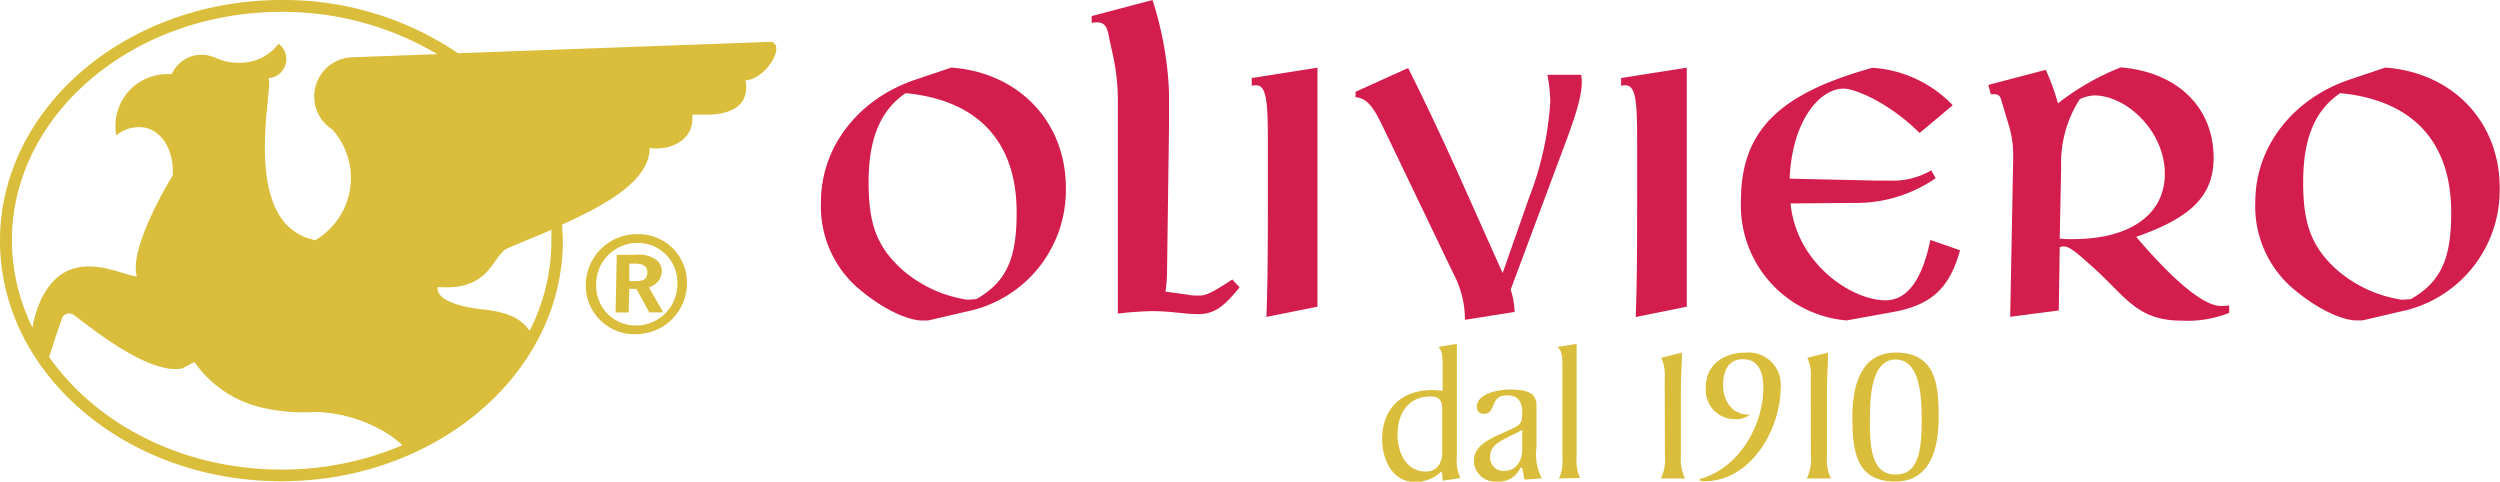 <svg xmlns="http://www.w3.org/2000/svg" viewBox="0 0 242.34 46.69"><defs><style>.cls-1,.cls-2{fill:#ce053a;opacity:0.9;}.cls-1,.cls-4{fill-rule:evenodd;}.cls-3,.cls-4{fill:#dabd3b;}</style></defs><g id="Livello_2" data-name="Livello 2"><g id="Layer_1" data-name="Layer 1"><path id="Tracciato_4" data-name="Tracciato 4" class="cls-1" d="M90,31.06l3.64-.85a12,12,0,0,0,9.68-12c0-6.47-4.63-11.19-11.1-11.66L88.83,7.69c-5.48,1.8-9.25,6.42-9.25,11.9a10.51,10.51,0,0,0,3.3,8.08c2.65,2.36,5.19,3.4,6.52,3.4ZM94.64,29c-.29,0-.57.05-.9.05a12.44,12.44,0,0,1-6.09-2.74c-2.74-2.36-3.45-4.76-3.45-8.64,0-4.15,1.09-6.94,3.59-8.64,6.94.67,10.76,4.63,10.76,11.57,0,4.25-.85,6.66-3.92,8.4Z"></path><path id="Tracciato_5" data-name="Tracciato 5" class="cls-2" d="M108.36,30.4a31.62,31.62,0,0,1,3.36-.24c1.7,0,3.16.29,4.44.29,1.6,0,2.54-.8,4-2.6l-.71-.76c-1.51,1-2.45,1.56-3.12,1.56-.41,0-.82,0-1.22-.09l-2.13-.29a14.41,14.41,0,0,0,.15-2.07l.19-14V8.92A33.41,33.41,0,0,0,111.72,0l-5.9,1.56v.66a2.21,2.21,0,0,1,.51-.05c.76,0,1,.43,1.18,1.47l.38,1.74a21.06,21.06,0,0,1,.47,4.68V30.4Z"></path><path id="Tracciato_6" data-name="Tracciato 6" class="cls-2" d="M122.71,30.73l5-1V6.56l-6.37,1v.76a1.24,1.24,0,0,1,.43-.05c1,0,1.13,1.61,1.13,5.43v4.77c0,4.53,0,8.64-.14,12.27Z"></path><path id="Tracciato_7" data-name="Tracciato 7" class="cls-2" d="M142,31l4.82-.76a8,8,0,0,0-.38-2.17l4.63-12.41c1.32-3.5,2.26-6,2.26-7.65a4.85,4.85,0,0,0-.05-.76H150a16.28,16.28,0,0,1,.28,2.6,30.92,30.92,0,0,1-2.07,9.35l-2.55,7.27-4.35-9.73c-1.51-3.35-3.11-6.75-4.81-10.15l-5.1,2.31v.52c1.46.15,2,1.52,3.25,4.11l6.28,13.08A9.39,9.39,0,0,1,142,30.73Z"></path><path id="Tracciato_8" data-name="Tracciato 8" class="cls-2" d="M158.56,30.73l4.95-1V6.56l-6.37,1v.76a1.24,1.24,0,0,1,.43-.05c1,0,1.13,1.61,1.13,5.43v4.77c0,4.53,0,8.64-.14,12.27Z"></path><path id="Tracciato_9" data-name="Tracciato 9" class="cls-2" d="M190,24.26l-2.88-1c-.8,3.92-2.27,5.85-4.34,5.85-3.31,0-8.65-3.58-9.21-9.39l6.13-.05a13.55,13.55,0,0,0,7.94-2.4l-.43-.76a7.43,7.43,0,0,1-4,1c-.38,0-.8,0-1.19,0l-8.54-.19c.24-5.66,2.93-8.73,5.24-8.73,1,0,4.25,1.23,7.36,4.3l3.21-2.69a11.84,11.84,0,0,0-7.78-3.63c-8.83,2.45-12.75,5.94-12.75,12.88A11.19,11.19,0,0,0,179,31.06l4.43-.8c3.69-.66,5.53-2.22,6.57-6Z"></path><path id="Tracciato_10" data-name="Tracciato 10" class="cls-1" d="M199.57,30.12l.09-6.14a.82.82,0,0,1,.38-.09c.65,0,1.41.75,2.83,2,3.21,2.88,4.29,5.19,8.59,5.19a10.93,10.93,0,0,0,4.63-.75v-.72a7.16,7.16,0,0,1-.8.05c-1.6,0-4.39-2.22-8.22-6.7,5.15-1.8,7.51-3.87,7.51-7.65,0-4.86-3.45-8.31-9-8.78a24.55,24.55,0,0,0-6.09,3.49,22.14,22.14,0,0,0-1.18-3.25l-5.57,1.46.24.9h.28c.57,0,.66.24.8.8l.71,2.36a9.82,9.82,0,0,1,.38,2.69v.43l-.29,15.3,4.68-.61Zm.09-7,.14-6.89a11.44,11.44,0,0,1,1.8-6.61A3.65,3.65,0,0,1,203,9.25c3.12,0,6.85,3.45,6.85,7.6,0,3.87-3.26,6.33-8.92,6.33a11,11,0,0,1-1.28-.05Z"></path><path id="Tracciato_11" data-name="Tracciato 11" class="cls-1" d="M229,31.06l3.64-.85a12,12,0,0,0,9.67-12c0-6.47-4.62-11.19-11.09-11.66l-3.35,1.13c-5.48,1.8-9.25,6.42-9.25,11.9a10.51,10.51,0,0,0,3.3,8.08c2.64,2.36,5.19,3.4,6.51,3.4ZM233.7,29c-.29,0-.57.05-.9.05a12.4,12.4,0,0,1-6.09-2.74c-2.74-2.36-3.45-4.76-3.45-8.64,0-4.15,1.08-6.94,3.59-8.64,6.94.67,10.76,4.63,10.76,11.57,0,4.25-.85,6.66-3.92,8.4Z"></path><g id="Raggruppa_7" data-name="Raggruppa 7"><path id="Tracciato_12" data-name="Tracciato 12" class="cls-3" d="M139.87,46.6l-.08-.71s0-.16-.09-.16a3.71,3.71,0,0,1-2.52,1c-2.22,0-3.2-2.2-3.2-4.16,0-3,1.92-4.76,4.86-4.76a7.77,7.77,0,0,1,1,.08V35.49c0-.76,0-1.49-.41-1.86l1.79-.3v11a3.86,3.86,0,0,0,.34,2Zm-.06-6.82c0-.88-.2-1.35-1.15-1.35-2.07,0-3.19,1.57-3.19,3.7,0,1.7.82,3.58,2.74,3.58,1.08,0,1.6-.82,1.6-1.87Z"></path><path id="Tracciato_13" data-name="Tracciato 13" class="cls-3" d="M147.78,46.49c-.17-.69-.15-1.16-.3-1.16a.14.14,0,0,0-.12.06,2.24,2.24,0,0,1-2.18,1.29,2.08,2.08,0,0,1-2.3-1.81,2.17,2.17,0,0,1,0-.26c0-1.63,2.11-2.3,3.35-2.89,1.07-.5,1.33-.55,1.33-1.76,0-.93-.35-1.64-1.45-1.64-1.78,0-1,1.79-2.26,1.79a.62.62,0,0,1-.69-.52v-.13c0-1.27,1.88-1.7,3.32-1.7s2.46.3,2.46,1.51v4.1a5,5,0,0,0,.52,3Zm-1.9-.86c1.12,0,1.68-1,1.68-2.07V41.68l-1,.5c-1.38.69-2.11,1.06-2.11,2.12a1.28,1.28,0,0,0,1.19,1.35h.25Z"></path><path id="Tracciato_14" data-name="Tracciato 14" class="cls-3" d="M151.12,46.38a4,4,0,0,0,.33-2V35.49c0-.76,0-1.49-.48-1.86l1.86-.3v11a4,4,0,0,0,.34,2Z"></path><path id="Tracciato_15" data-name="Tracciato 15" class="cls-3" d="M161.37,36.74a4.27,4.27,0,0,0-.33-2.06l2-.5c0,1.16-.1,2.32-.1,3.47v6.48a4.26,4.26,0,0,0,.4,2.25H161a4.26,4.26,0,0,0,.39-2.25Z"></path><path id="Tracciato_16" data-name="Tracciato 16" class="cls-3" d="M169.52,40.19h.12a2.18,2.18,0,0,1-1.44.44,2.8,2.8,0,0,1-2.85-2.75c0-.11,0-.22,0-.32,0-2.15,1.67-3.38,3.88-3.38A3.12,3.12,0,0,1,172.61,37a2.81,2.81,0,0,1,0,.58c0,4-2.87,9.07-7.38,9.07a1.85,1.85,0,0,1-.47-.08v-.13c3.86-1.06,6.17-5.24,6.17-8.88,0-1.32-.37-2.74-2-2.74-1.29,0-1.9,1-1.9,2.5S167.85,40.19,169.52,40.19Z"></path><path id="Tracciato_17" data-name="Tracciato 17" class="cls-3" d="M175.53,36.74a4.27,4.27,0,0,0-.33-2.06l2-.5c0,1.16-.1,2.32-.1,3.47v6.48a4.26,4.26,0,0,0,.39,2.25h-2.35a4.26,4.26,0,0,0,.4-2.25Z"></path><path id="Tracciato_18" data-name="Tracciato 18" class="cls-3" d="M183.76,34.18c3.84,0,4.17,3,4.17,6.25,0,2.85-.71,6.25-4.2,6.25-3.84,0-4.17-3-4.17-6.25C179.56,37.57,180.27,34.18,183.76,34.18Zm0,11.82c2.46,0,2.52-2.93,2.52-5.57,0-3-.5-5.58-2.52-5.58s-2.5,2.61-2.5,5.58C181.24,43.08,181.3,46,183.74,46Z"></path><g id="Raggruppa_6" data-name="Raggruppa 6"><path id="Unione_1" data-name="Unione 1" class="cls-3" d="M0,23.34C0,10.47,12.25,0,27.3,0A30.11,30.11,0,0,1,44.4,5.16l30.18-1.1c1.74,0-.19,3.62-2.34,3.73,0,.08.06.15.07.24.26,2.4-1.72,3-3.46,3.08l-1.74,0a3,3,0,0,1,0,.52c0,1.6-1.62,3-4.14,2.73,0,3.06-4,5.4-8.47,7.4,0,.52.06,1,.06,1.56,0,12.87-12.25,23.33-27.3,23.33S0,36.21,0,23.34ZM27.3,45.52A29.78,29.78,0,0,0,39,43.16a9.4,9.4,0,0,0-2.45-1.69,13.58,13.58,0,0,0-6-1.53,17.91,17.91,0,0,1-5.41-.49,10.93,10.93,0,0,1-6.29-4.36l-1.17.62c-2.9.58-7.59-2.92-10.49-5.16a.79.79,0,0,0-1.1.14A.72.72,0,0,0,6,30.9c-.4,1.08-.94,2.76-1.24,3.7C9.34,41.13,17.73,45.52,27.3,45.52ZM46.87,30c2,.22,3.56.72,4.47,2.06a19.18,19.18,0,0,0,2.11-8.72c0-.36,0-.71,0-1.06-1.43.62-2.88,1.2-4.21,1.77-1.55.66-1.62,4.19-6.78,3.77C42.43,27.82,41.81,29.44,46.87,30ZM1.15,23.34a19.34,19.34,0,0,0,2,8.42A10.7,10.7,0,0,1,4,29c2.6-5.36,7.6-2.33,9.27-2.2C12.42,24,16.74,17,16.74,17c.14-2.17-.85-4.16-2.58-4.6a3.37,3.37,0,0,0-2.88.72,4.88,4.88,0,0,1-.09-.93,5,5,0,0,1,5-5h0a3.54,3.54,0,0,1,.46,0,3.15,3.15,0,0,1,3.94-1.7l.32.12a5.23,5.23,0,0,0,2.17.47A4.66,4.66,0,0,0,27,4.24a1.8,1.8,0,0,1,.75,1.49A1.84,1.84,0,0,1,26,7.58c.71.31-3.07,14.16,4.56,15.7A7,7,0,0,0,33,13.61a6.79,6.79,0,0,0-.79-1.06,3.8,3.8,0,0,1,2-7l8.18-.3A29.33,29.33,0,0,0,27.3,1.15C12.88,1.15,1.15,11.11,1.15,23.34Zm66-12.19,1.67,0c-.42,0-.83,0-1.18,0Zm1.7,0h0Z"></path><path id="Tracciato_19" data-name="Tracciato 19" class="cls-4" d="M59.66,30.29h1.28L61,28h.69l1.25,2.28h1.35l-1.39-2.43a1.67,1.67,0,0,0,1.25-1.52,1.38,1.38,0,0,0-.49-1.11,2.93,2.93,0,0,0-2.07-.52h-1.8l-.12,5.58ZM61,25.55h.51c.7,0,1.25.18,1.24.85s-.4.85-1.08.85H61l0-1.7Zm.79-2.85a4.94,4.94,0,0,0-5,4.84,4.7,4.7,0,0,0,4.55,4.85h.25a4.94,4.94,0,0,0,5-4.85,4.7,4.7,0,0,0-4.54-4.84h-.26Zm0,.85a3.82,3.82,0,0,1,3.87,3.77v.23a4,4,0,0,1-4,4h0a3.82,3.82,0,0,1-3.87-3.77v-.23a4,4,0,0,1,4-4Z"></path></g></g></g></g></svg>
